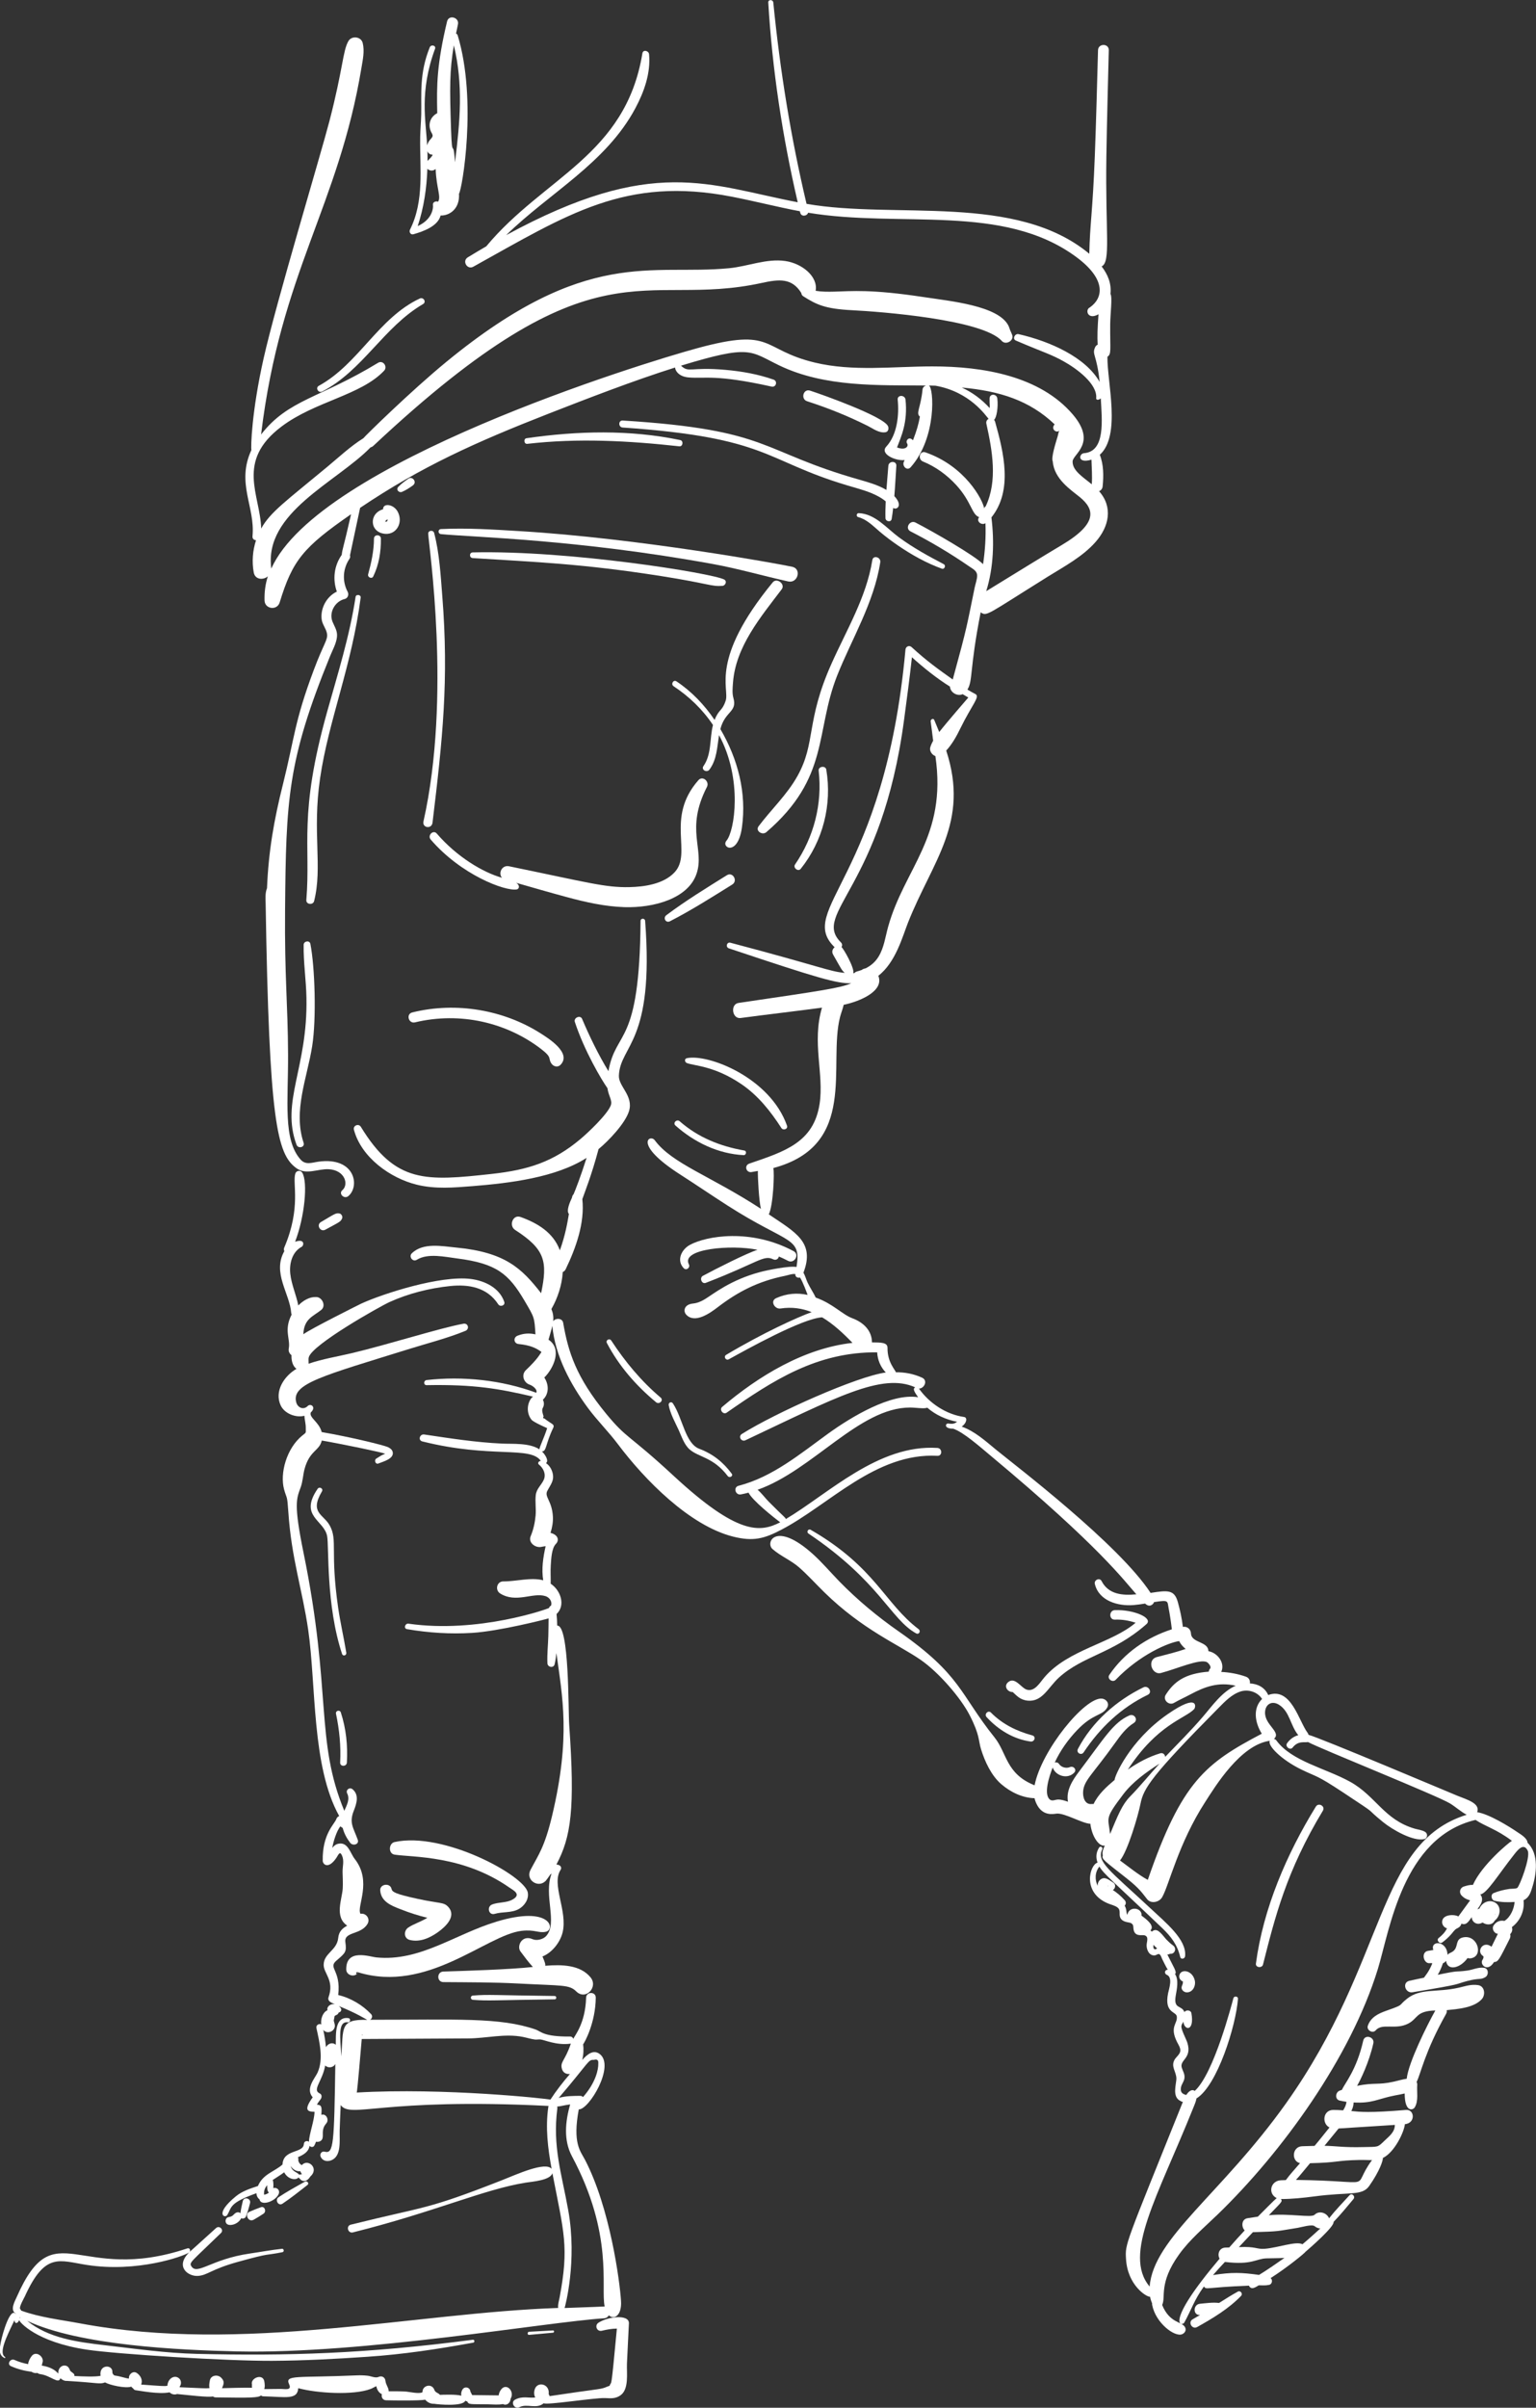 <?xml version="1.0" encoding="utf-8"?>
<!-- Generator: Adobe Illustrator 25.0.0, SVG Export Plug-In . SVG Version: 6.00 Build 0)  -->
<svg version="1.1" xmlns="http://www.w3.org/2000/svg" xmlns:xlink="http://www.w3.org/1999/xlink" x="0px" y="0px"
	 viewBox="0 0 2925.2 4582.7" style="enable-background:new 0 0 2925.2 4582.7;" xml:space="preserve">
<rect x="0" y="0" width="2925.2" height="4582.7" fill="#333333" stroke="none"/>
<style type="text/css">
	.st0{fill:#FFFFFF;}
</style>
<g id="art_x5F_of_x5F_line_x5F_2">
</g>
<g id="art_x5F_of_x5F_line_x5F_1">
	<g>
		<path class="st0" d="M445.3,4214.9c-2.9,3.3-5.9,4.4-10.3,5.1c-7,1.2-8.1,13.9,2,14.8c10.7,0.9,20.1-7.2,22.3-12.9
			c2.8,1.6,7.6,0.5,9.1-3.2c3.3-8.4,5.7-16.9,7.8-25.6c2.2-8.9-11.6-12.7-13.8-3.8c-1.9,7.7-3.5,15.4-4.6,23.2
			C454,4208.9,448.9,4210.9,445.3,4214.9z"/>
		<path class="st0" d="M483.4,4224.7c6.3-3.6,12.5-7.3,18.5-11.4c5.9-4,2.4-14.9-5.2-12.2c-7.5,2.6-14.7,5.6-22,8.8
			C465.5,4213.9,472.7,4230.8,483.4,4224.7z"/>
		<path class="st0" d="M537.9,4194.4c16.6-11.1,32.1-23.6,47.8-35.8c3.7-2.9-1-8.5-4.9-6.3c-17,9.6-34,18.8-50.3,29.7
			C522.9,4187,530.1,4199.5,537.9,4194.4z"/>
		<path class="st0" d="M1007.7,4438.1c-3.8,0.2-3.8,6.3,0,5.9c15.1-1.4,30.3-2.7,45.4-4.1c2.7-0.2,2.8-4.4,0-4.3
			C1038,4436.5,1022.8,4437.3,1007.7,4438.1z"/>
		<path class="st0" d="M9.6,4486.1c-12.5-7.7,2.7-38.3,18-70.1c0.1,6.9,5.8,7.6,8.9-0.1c0.4,3.6,32.4,41.7,128.4,56.2
			c58.6,8.8,269.1,21.8,353.5,21.3c60.4-0.3,121-3.6,181.2-7.7c67.9-4.5,134.9-14.7,201.8-26.9c3.1-0.6,2.4-5.9-0.7-5.5
			c-205,26.7-352.3,31-525.6,26.9c-59.3-1.4-117.7-9.8-176.5-16.6c-50.6-5.9-106.1-13.1-146.8-46.3c99.3,46.9,290.7,55.8,400.5,58.2
			c240.1,5.3,587.6-55.9,698-63c4.4-0.3,7.5-2.6,9.2-5.7c10,9.3,24.9,0.2,23.2-27c-2.4-38.9-21.2-177.8-68.5-268.8
			c-8.7-16.7-24.1-31.2-12-96.1c19.5,0.8,69.5-82.7,40.1-105.3c-12.2-9.4-24,0.5-33.5,11.2c2.6-10.3,2.9-21.5,1.7-29.8
			c2.6-3,23.6-40.6,24.1-88.8c0.1-11.9-18-11.8-18.4,0c-1.5,49.7-21.9,72-24.3,78.4c-1-2.5-3.1-4.5-6.1-4.4
			c-51,0.5-55.2-9.7-65.8-13.4c-68.1-23.6-150.8-18.4-315.4-18.5c3.7-1.7,5.6-7,2.2-10.7c-16-17.1-39.3-31.1-62.7-36.4
			c5.6-48.3-20.3-51-3.3-65.6c17.4-14.9,19.5-16.5,16.9-35.2c-2.8-20.4,30.2-13.3,42.4-35c5.4-9.6-3.2-20.8-13.6-18.8
			c-8-13.8,23-61.3-11-104.5c-8.5-10.8-12.7-33-31.4-28.8c-5.2,1.2-8.5,4.3-11.3,8c1.7-10.9,8-32.2,15.4-41.1
			c1.4,1.1,2.9,2.1,4.5,3.1c2.6,10.3,7.9,20,14.3,28.3c4.9,6.3,17.6,3.1,14.3-6c-8.4-23.3-16.8-31.9-7.5-55.3
			c5.3-13.4,10.6-29.8-2.3-40.7c-5.7-4.8-13.6,1.1-10.3,7.9c5.5,11.1-0.6,22.1-5.5,33.1c-55.9-134.7-23.5-226.5-77.5-490.4
			c-19.3-94.3-13.5-103.6-5.5-125.6c3.9-10.7,4.3-23,7.2-34.2c9.6-36,28.3-34.4,32.9-54.6c48.1,8.5,116.3,22.9,120.8,25.2
			c-7.4,2.7-9.6,4.6-16.9,9.1c-4.8,2.9-1.6,11.8,4,9.4c8.3-3.5,30.5-8.8,27.1-22.1c-1.2-4.6-5.3-7.4-9.4-9.2
			c-8.1-3.6-70.2-18.9-125.8-28.5c-4.6-18.9-24.6-27.6-20.7-37.4c10.8-9.7,0.3-17.8-5.7-12.4c-8.2,8.6-19.5,3.3-22.1-7
			c-9.3-35.5,50.2-50,216.6-101.8c35.1-10.9,71.6-20.1,105.6-34c8.4-3.4,5.3-15.3-3.8-13.6c-44.1,8-143,39.5-212.4,56
			c-27,6.4-55.8,11-82.4,20.1c0.3-3.7-0.7-8.4,0.4-12.4c6.7-24.3,135.9-96.9,153.8-105c36-16.3,75.8-26.3,115.1-30.4
			c36.1-3.8,70.9,2.6,91.9,34.8c3.7,5.6,13.8,2.2,11.4-4.8c-9.2-26.8-37.3-40.2-63.9-43.5c-57.9-7.2-166.8,27.9-208.2,46.8
			c-2.2,1-98.7,49.2-110.5,58.5c1.2-29.8,18.4-33.7,34.1-46.4c9.7-7.9,1.6-24.9-10.1-24.5c-12.3-0.5-24.3,6.6-33.6,16
			c-4-20.4-13-39.5-15.3-60.3c-2.1-19.2,3.5-41.6,21.7-51.3c4.4-2.3,6.5-16.3-12.5-9.6c18.3-47.7,24.5-113.5,13.6-131.5
			c-3.3-5.4-11.3-4.2-13.2,1.7c-5.9,18.6,11.6,64.5-21.1,140.9c-1,2.4-0.8,4.8,0.2,6.7c-23.4,41.4,10.3,80.4,13.1,117.8
			c0.1,1.1,0.4,2.1,0.8,3c-15.5,30-1.9,46.1-5.5,64.8c-1,5,1.5,9.7,5.2,12.5c-0.4,9.4,1.8,20.4,9.5,26
			c-23.3,13.4-42.6,42.5-30.1,69.5c7.1,15.4,28.4,24.1,45.2,19.8c0.4,7.5,2.7,15.4,2.6,22.6c-0.2,11.3,1.8,8.2-6.6,15
			c-30.2,24.4-43,72.3-34.7,102.5c5.4,19.6,5.8,9.1,8.1,42.9c5.8,88.1,26.8,148.5,37.8,224.2c15.3,105.3,6.4,260.4,59.1,354.6
			c-2.5,1-4.7,3.2-5.5,5.7c-3.1,9.5-26.9,28.2-25.9,79.4c0.1,7.2,10.8,17.1,26.2-5.8c3.7-5.5,6.3-13.6,10.5-4.1
			c4.6,10.2,0.9,20.7,1.1,31.4c0.2,10.4,0.9,20.9,0.3,31.3c-1.1,20-16.4,54.1,8.5,70.7c-8.4,4.8-15.8,10.5-17.1,23.4
			c-2.4,24.1-27.5,28.9-27.7,51.2c-0.2,16.4,20.7,29.5,9.3,61.7c-3,8.4,8.1,11.5,12.2,13.1c-9.6-1.3-16.3,5.9-14.2,11.6
			c-9,3.8-13.4,16.7-11.9,27c-3.9-2.1-10.5,1.1-9.2,7c5.8,26.7,13.9,58.6,2.2,84.7c-4.7,10.5-23.8,30.6-9.3,47.1
			c-18,25.1-9.5,27.3,3.5,27.6c-0.4,17-10.1,41.8-10.7,57.1c-3.1-2.8-9.3-1.4-9.6,4c-0.9,18.6-39.4,9.3-40.7,39.2
			c-15.8,14-37,17.8-46.8,40.9c-14.6,4.8-30.1,9.8-42.1,19.7c-41.6,34.1-20.6,42.4-16.4,35.6c9.2-15,2.7-22.5,55.6-41.6
			c0.2,4.7,2.1,8.9,5.9,11.7c2.1,13.3,29.7,4.6,36.3-9.7c3.7-7.9-3.7-14-10.1-11.6c0.4-3.5,0.6-12.8-1.1-15.5
			c7.3-5,14.9-9.3,21.9-14.7c7.7,14.9,23.9,15.2,27.2,9.8c0.2,0.1,0.3,0.2,0.5,0.3c0.8,1.1,1.6,1.9,2.6,2.6
			c2.8,4.3,11.9,7.6,19.5-4.7c17.6-15.5-4.7-35.1-16.4-21.5c-2-2.2-3-1.2-5.2-5.4c0,0-0.9-2.1-1-2.3c0,0-0.3-1.5-0.3-1.5
			c0-2.2,0.6-3.5-0.8-6c10.3-4.4,20.6-10.1,22.2-21.7c2.3,2.8,7,3.4,9.1-0.5c1.3-2.3,2.3-4.7,3.2-7.3c5.4,1.1,11.5-1.2,12.6-7.4
			c1.5-8-2.5-16.5,7-27.5c6.2-7.2-0.8-19.6-9.5-16.3c1.5-16.4,0.1-18.5-8.4-19.4c2-3.5,4.3-6.8,6.9-10c2.6-3.2,3.2-9.2-1.5-11.3
			c-15-6.8,5.1-23,10.4-53.2c5.4,5.5,15.5,4.5,19.3-2.9c-2.3,152.1-3.1,171.4-20.2,167c-6.1-1.6-10.1,4.7-7.6,9.9
			c3.6,7.6,11.9,9.4,19.4,6.7c20.8-7.5,16.1-37.9,16.7-57.1c0.4-14.9,1-26,1.9-48.3c19.6,26.6,76.1-14.3,395.9,1.7
			c-0.2,0.6-0.4,1.2-0.5,1.9c-5.7,39.5-0.9,78.8,6.3,117.8c-12-14.6-67.4,11-94.4,21.6c-146.5,57.5-142,48.4-288.1,84.7
			c-9.5,2.4-5.5,17,4,14.7c153.6-38.2,249.4-82,329.1-94.7c12.7-2,47.2-4.4,50.9-18.1c22.2,114.5,31.8,139.9,13.8,236.4
			c-1.3,6.8-3.6,13.5-2.8,20.2c-272.8,9.1-601,87.1-909.8,29.5c-37.3-7-77.1-11.4-113-24.5c-0.2-1-0.8-2.1-1.7-3
			c-3-3.1,7.4-20.8,8.8-24c38.8-85,65.5-68,118-59.9c95.7,14.9,183.9-16.1,194.9-23.8c-27.4,27.2-1.8,46.1,17,44.7
			c18.4-1.4,24.5-12.5,75.8-26.7c66.4-18.4,49.5-11.3,85-18.5c3.6-0.7,2.8-6.8-0.9-6.4c-20.7,2.2-41.2,6.1-61.9,9.1
			c-73.2,10.7-99.5,41.7-110.7,24.2c-4.8-7.5-0.4-8.2,56.4-63.4c6.1-6-3.1-15.1-9.4-9.4c-39.8,36.2-50.4,45.4-50.4,45.4
			c2.2-3,0.2-8.2-4.2-6.7c-208.5,69.7-252.8-70.7-324.8,92c-3.9,8.9-13.7,25.2-2.2,32.1c0,0,0,0-0.2,0.7
			c-9.8-12.8-24.3,34.2-28.3,54.6c-2,10.4-4.8,23,6.5,28.9C9.7,4489,10.9,4487,9.6,4486.1z M502.8,4177.2c0-5.7-0.1-10.7,6-18.1
			c-0.1,3.7,0,12.3,3.4,14C509.6,4175.3,506.6,4176.8,502.8,4177.2z M571.9,4132.4c0.5,1.7,1.7,4.1,3.1,5.9c-0.1,0-0.1,0-0.2,0.1
			c-1.4,0-2.5,0.2-3.7,0.6c-0.6-0.2-1.2-0.2-1.9,0c-1.6-4.3-12.9-5-15.5-16.5C558.5,4131.4,568.1,4133.4,571.9,4132.4z
			 M1131.2,3920.6c6.1-1.8,8.8,0.6,8.2,7.2c0.3,10.6-4.6,35.9-29.1,63.6c-1.2-1.4-3-2.3-5.4-2.3c-12.4,0.1-28,0-40.9,4
			C1123.8,3923.2,1119.4,3920.2,1131.2,3920.6z M650,3913.9c-1.9-35.5-7.3-67.4,12.7-64.8c4.5,0.6,5.6-7.2,1.1-7.9
			c-26.8-4-24,31.5-24.3,50.7c-4.8-4.6-13.9-4.1-18.7,4.6c-1-11.1-2.9-22.1-5.1-33c7.8,9.9,24.9,1.9,21.6-11.1
			c-2.6-10.2-1.7-3.9-0.1-15.1c2.3-2.4,6.3-1.9,7.8-6.9c3.7-0.2,9-6-0.2-12.4c35.2,14.2,51.8,25.2,54.6,26.5
			C646.5,3842.9,654.2,3860,650,3913.9z M690,3873.4c-0.3,0.3-0.5,0.5-0.8,0.8C689.2,3871.6,689.5,3871.3,690,3873.4z
			 M1048.2,3996.3c-4.8-1.7-201.6-23.1-368.8-13.5c0.2-0.4,1.6-7.2,9.5-101.9c1.2-0.1,201.5-1.1,202.8-1.1
			c34.8-0.2,69.5-9.7,104-2.9c7.6,1.5,15.3,4,23,5c3.4,0.4,6.6-0.4,10-0.2c7.9,0.5,30.3,11.8,58.4,8c-11.1,33.4-21.3,34.6-16.7,48.8
			c1.9,5.8,7,9.8,15,9C1071.9,3963.1,1059.4,3979.1,1048.2,3996.3z M1082.2,4207c-12.5-69.8-30.2-121.2-20.8-194
			c0.2-1.3,0-2.5-0.4-3.5c7.6-0.5,12.3-2.5,24.8-4.1c-9.2,32.4-12.9,68.1,3.4,98.6c79.8,149.2,54.5,248.6,62.3,286
			c0,0-25,1.2-76.3,2.9C1076.1,4390.8,1099.6,4303.8,1082.2,4207z M38,4410.5c0.3,0.2,0.7,0.4,1,0.6c-0.6,0.3-1.1,0.8-1.5,1.3
			C37.8,4411.7,37.9,4411.1,38,4410.5z"/>
		<path class="st0" d="M954.3,4548c-2.6,3.5-4.2,7.4-4.6,11.2c-8.9-0.2-0.5-0.1-50.1-0.6c-0.1-0.1-0.5-0.4-0.9-0.7
			c-1.1-2.2-0.1-1-2.9-6c-0.6-8.4-11.1-10.5-15.1-3.8c-2.1,3.4-3,7.8-2.2,11.8c-8.6-3.1-37.1-1.9-40.7-1.7c-2.9-4-8.6-3.9-10.5-9.3
			c-4.8-13.6-22.7-8.5-22.6,3.2c-0.1,0-0.1-0.1-0.2-0.1c0,0.4,0,0.8,0,1.2c-5.6,3.7-26.4-0.9-30.7-1.2c-11.2-0.8-22.5-0.6-33.7-0.6
			c0.7-5.9-5.3-12.2-6-19.7c-0.7-7.1-6.9-10.5-13.3-7.6c-5.7,2.6-14.5-1.6-20.5-2.3c-7.1-0.8-13.8-1-20.9-0.7
			c-114.2,5-137.4-1.7-128.8,16.9c5.8,12.6-8.1,8.8-16.8,8.9c-10.2,0.1-20.3,0.2-30.5,0.3c1.4-4.5,1-9.2,0.1-14.5
			c-2.8-16.3-26.9-6.3-23.6,5.7c-0.2,2.2-0.1,4.2,0.2,6.3c-10.3-0.5-48.7,0.5-57.2,0.8c1.7-5.4,7.1-12-2.2-20.5
			c-6.4-5.9-18.9-4.2-20.9,5.5c-1,5.3-1.8,10.2-0.8,14.9c-8.6,0.8-12.3,0.1-56.6-1.7c-0.1-0.4-0.1-0.8-0.2-1.2
			c3.7-4.2,3.3-11.7-0.7-15.4c-8.7-8-21.8-0.3-22.6,13.8c-6.3,1.1-10.1,0.6-50-2.3c3.3-7.9-0.4-16.7-8.2-22
			c-7.5-5.1-16.2,3.1-15,10.6c-7.7-0.7-13.6-3.9-27.6-5.9c-2.7-1.5-4-4.1-4-6.3c1.2-15-26-15.5-22.5,7c-10.2,2.1-33.6,1.2-49.8,0.3
			c0.7-4.8-3.8-5.7-7.8-9.7c-1.9-4.4-2.2-5-4-7.3c-6.5-6.6-19.7-1.9-18.9,12.4c-7.7-9.1-19.6-13.4-31.4-15.2c0.3-1.6,0.6-3.2,1-4.8
			c5-11-11.5-24.5-20.1-13.6c-3.6,4.6-6.4,10.1-6.9,15.6c-8.9-1.6-17.7-4.3-26-8c-8-3.5-14.9,8.2-6.9,11.8
			c12.9,5.8,25.8,9,39.5,10.8c3,2.1,7.3,3.1,11,2.1c1.5,1.3,3.6,2.2,5.8,2.4c19.5,2.6,34.7,20,38,7.7c2.6,2.6,7.7,5.5,11.6,5.1
			c61.3,3.5,62.8,6.9,73.5,2.9c8.4,5,39.2,12,50,8c0.9,1.5,2.2,2.7,3.6,3.5c0.9,1.7,2.5,3.2,4.9,3.4c8.2,0.9,43.1,8.1,64.4,4
			c4,4.2,10.4,4.9,14.1,3.2c23.7,2.2,57.4,6.6,68.5,4.6c1.3,1.1,3.1,1.8,5.3,1.8c67.9,1.1,81.8,0.6,86.2-3.8
			c1.1,1.1,2.6,1.8,4.6,1.8c42.5,0.9,64.7,7.3,66.3-15.5c36.5,9.8,105.3,13.7,137.7,1.5c4.2-1.6,7.4-3.9,11-5.3
			c1.2,6.5,4.5,12.4,10.6,15.3c-1.5,4.9,1.1,11.3,7.9,11.5c15.1,0.4,64.2,1,74.6-1.1c4.2,5.1,10.4,8.2,17.3,7.8
			c7.2,1.3,54.3,5.6,59-5.8c1.2,0.6,2.5,1.1,3.8,1.4c2.7,6.3,5.5,4.9,39.7,5.4c9.1,0.1,19.2,1.3,28.3-0.5c5.4,3.3,13.7-0.4,14.4-9.8
			C980.9,4551.3,964.4,4534.7,954.3,4548z M895.8,4551.9C895.4,4551.3,895.6,4551.4,895.8,4551.9L895.8,4551.9z M895.8,4552.1
			C895.8,4552,895.8,4552,895.8,4552.1C895.9,4552.2,895.9,4552.2,895.8,4552.1z"/>
		<path class="st0" d="M1197.7,4422.2c0.9-17.9-39.8-13.2-58-1.3c-7.9,5.2-3,17.5,6.4,15.3c9.4-2.2,19-4.1,28.7-4.1
			c-11.8,125.9-9.8,96.7-13.9,108.9c-1.7,0.3-8.4,3.2-9,3.4c-9.9,3.6-15.9,2.7-105.2,16.2c-0.4-1.4-1-2.8-1.8-3.9
			c2.6-19.4-21.5-25-26.5-9.1c-1.9,5.9-1.3,11.2,0.9,15.6c-12,1.6-24-3.5-38.3,4.1c-9.4,5-1.1,19.3,8.4,14.3
			c14.2-7.4,32.2,4.4,46-7.4c0.1,0,0.1,0,0.2,0c4.7,4,98.1-10.8,116.8-9.9c10.9,0.5,19.2,1.5,28.8-4.9
			c17.1-11.3,12.1-42.9,12.8-60.4C1195.1,4473.5,1196.5,4447.9,1197.7,4422.2z"/>
		<path class="st0" d="M679.7,3757c0.7-0.1,1.5-0.9,2.2-3c0,0-0.1,0-0.1,0C681.3,3755.2,680.5,3756.2,679.7,3757z"/>
		<path class="st0" d="M659.4,3748.5c0.1,10.7,13.9,14.9,20.3,8.5c-2.2,0.3-2.4-4.4,2.1-3.1c0.3-0.7,0.6-1.5,0.8-2.3
			c-0.2,0.9-0.4,1.7-0.7,2.3c132.3,40.6,244.2-71,311.5-78.9c25.3-2.9,32.2,4.8,46,1.8c18.7-4,10.1-50.8-93.8-19.3
			c-79.6,24.1-145.9,76.3-228.7,68.1C704.4,3724.5,658.9,3707.7,659.4,3748.5z"/>
		<path class="st0" d="M1056.3,3805.4c4.1,0,4.1-6.3,0-6.4c-113.7-1.3-125.5-3.3-155.7-0.8c-5.2,0.4-5.2,7.6,0,8.1
			C930.9,3808.7,942.7,3806.8,1056.3,3805.4z"/>
		<path class="st0" d="M780.2,3692.3c19,4.9,37.8-3.5,53.2-14.3c14.3-10.1,37.2-30.6,19.9-48.9c-8.6-9.1-15.1-5.6-58.5-15.1
			c-42.6-9.3-47.8-12.9-49.2-18.9c-2.6-11.9-22.3-9.5-21.5,2.9c1.4,21.1,20.6,28.9,37.9,35.6c19.6,7.7,34.5,12.3,51.9,16.6
			c-15.2,9-26.4,11.7-36.7,18.8C768.6,3675,768.9,3689.4,780.2,3692.3z"/>
		<path class="st0" d="M751.5,3506c-11.5,2.5-12.3,22.2,0,24c34.6,5.3,130.3,0.9,218.8,62.8c6.8,4.8,24.4,13,4.8,23.2
			c-11.4,5.9-25.8,4.2-37.8,8.8c-10.9,4.2-6.7,21.4,4.9,17.9c15.2-4.6,32.2-1.2,46.5-9.6c10.5-6.2,18.8-18.5,16.4-31.1
			C998.9,3569.7,844.5,3485.6,751.5,3506z"/>
		<path class="st0" d="M660.6,3354.7c1.8-32.6-1.4-64.2-11.5-95.3c-1.9-5.9-10.5-3.5-9.2,2.5c6.4,30.4,9.6,61.7,7.9,92.8
			C647.4,3362.9,660.1,3362.9,660.6,3354.7z"/>
		<path class="st0" d="M619.6,2340.5c26.2-14.4,29.3-14.8,32-21.7c1.4-3.5-1.5-8.6-5.2-9.2c-7.3-1.2-9.1,1.1-35.3,16.4
			C601.8,2331.5,610.1,2345.7,619.6,2340.5z"/>
		<path class="st0" d="M604.9,2833.7c-35.9,52.4,12.3,59.2,18.1,90c3.8,20.3-2.5,130.6,28.4,224.2c1.7,5.2,8.9,3,8.1-2.2
			c-4.7-28.6-11.3-56.9-15.5-85.6c-15.6-107.9-0.6-128.4-16-156.5c-11.9-21.7-39.2-24-14.8-65.1
			C616.2,2833.2,608.3,2828.8,604.9,2833.7z"/>
		<path class="st0" d="M2250.7,3780.5c-2.2,5.9,3.4,11.3,8.9,11.6c11.9,0.6,18.1-12.4,15.8-22.6c-4.5-19.6-25.9-22.7-29.3-10.4
			c-1.5,5.3,1.7,10.4,6.6,12.3c0,0,0,0.1,0.1,0.1c-0.2-0.2-0.2-0.1,0.1,0.5c-0.1,1.5-0.4,0.7-0.4,3.5L2250.7,3780.5z"/>
		<path class="st0" d="M2405.3,3739.2c22.7-89.7,44.5-177.9,114-292.8c5.2-8.6-8.2-16.3-13.4-7.8c-55.4,90-100.1,193.5-114.1,298.8
			C2390.8,3745.1,2403.4,3746.5,2405.3,3739.2z"/>
		<path class="st0" d="M2815.2,3778.4c-13.5-2.1-23.9,1.8-36.9,4.8c-42.9,9.7-72.8,0.5-98.8,21.1c-18.7,14.8-2.8,9.8-40.5,23.2
			c-14.9,5.3-28.7,12.4-34.1,28.2c-2.8,8.3,9.2,15.5,15,8.7c12.3-14.5,37.6-0.3,61.9-12.8c19-9.8,14.2-24,51.7-25
			c-15.2,26.9-51.4,99.4-54.5,129.9c-8.5,1.3-16.8,3.8-25.2,5.7c-29.5,6.6-36.1,1.1-69.3,7.8c6-10.4,22.7-44.1,30.9-80.8
			c2.8-12.5-16.4-17.8-19.2-5.3c-12.9,56.8-35.2,81.1-40.6,93.8c-1.3,0.4-2.6,0.8-3.9,1.3c-8.7,2.9-10.2,17,0,19.2
			c4.1,0.9,8.3,1.6,12.5,2.2c-0.4,5.5-2.9,11-6.3,16.3c-6.2-0.5-12.4-0.8-18.7-0.8c-20,0-22.2,26-7.3,33.4
			c-19.5,24.5-26.6,32.9-28.4,35c-7.9,0.2-15.7,0.5-23.6,0.7c-19.5,0.7-21,28.5-4.1,32.2c-10.3,12-19.1,21.3-27,32.2
			c-3.4,0.1-6.7,0.2-10,0.4c-19,1.2-24.9,25.1-7.5,33.9c-2.8,2-30.6,30-35.8,35.3c-6.5,1-13.1,2.1-19.7,3
			c-11.5,1.7-12.2,16.3-5.4,23.2c-10,10.7-19.8,21.5-29.4,32.5c-2.4,0.1-4.7,0.2-7.1,0.2c-12.3,0.2-16,13-11.3,21.1
			c-107.6,127.1-71.7,129.7-67.2,121.6c13.4-24.2,19-43.4,37.3-68.6c5.3,6.7,1.6,1.7,85.7-1.7c4.6,9.2,12.7,2.9,18.8-0.6
			c6.7,0.1,13.5,0.6,19.9-0.9c5.6-1.3,7.2-9.6,2.6-12.8c31.8-20.2,65.6-48,66.6-50.2c6.7-5.7,55.6-48.1,53.3-56.7
			c13.4-13.7,25.5-28.9,37.9-43.5c4.3-5.1-2.8-12.5-7.4-7.4c-13.2,14.5-26.9,28.5-39,43.9c-4-9.8-18.3-15.8-27.7-6.6
			c-6.2,6.1-48-3.1-87,0.8c23.8-25,26.6-25.7,23.1-30.8c21,0,42.6-2.3,63.4-5c67.8-9,91.1-0.4,104.8-20.1
			c20.1-28.7,26.2-48.5,25.9-53.1c22.4-10.8,40.6-49.8,41.9-64.3c20.6-1.9,18.8-28.5,2.1-27.1c-70.2,5.9-87.4,3.7-104.1,2.1
			c2.6-5.1,4.2-10.5,4.4-16.3c36.1,2,46-7.1,78.7-13.4c6.2-1.2,12.4-2.2,18.5-3.7c0,36.6,15.9,32.1,19.3,26.2
			c7.4-12.9,3.5-28.6,4.6-42.8c0.1-1.8-0.3-3.6-1.2-5.3c7.9-15.4,15.5-57.4,56.1-129.5c1.4-2.5,1.7-5,1.2-7.2
			c21.2-2.2,51.7-4.3,66.8-20.9C2829.4,3797,2827.7,3780.4,2815.2,3778.4z M2397.8,4329.9c-33.2-4.6-51.9-5.4-87.7,0.3
			c7.3-8.5,15-16.8,22.7-25c52.1,6.3,58.4-6.1,79-6.8c11.5-0.4,22.9-0.1,34.4-0.9C2430.3,4308.7,2414.3,4319.7,2397.8,4329.9z
			 M2471.4,4240.3c6.5-1,27.1-7.4,32.3-3.1c3.4,2.8,7,4.2,10.8,4.3c-11.2,10.1-22.4,20.3-34,30c-12.6-6.4-46.4,6.7-72,8.7
			c-15.4,1.2-16.3-4.8-49.2-3.2c8.9-9.5,17.8-19,26.7-28.4C2439.4,4247,2430.1,4246.8,2471.4,4240.3z M2468,4149.1
			c8.4-9.1,14.7-17.4,26.9-31.8c55.1-1.2,48.1-5.3,94.8-6.2c7.5-0.2,15.4,0.4,23.2,0.2C2570.1,4169.5,2628.1,4151.1,2468,4149.1z
			 M2656.4,4044.4c-0.1,13.7-10.5,21.2-18.9,29.3c-14.9,14.4-11.9,12.1-41.4,12.9c-36.8,1-51.9-2.1-73.7-2.5
			c1.8-2.2,16.4-19.9,26.9-32.9C2550.6,4051.1,2655.3,4044.5,2656.4,4044.4z"/>
		<path class="st0" d="M2826.5,3745.4c-11.1-1.7-21.1,3.7-32.1,5.2c-25.3,3.5-10.6-1.5-56.3,8.1c4.1-6.9,7.3-14.2,9.8-21.9
			c2.4-1,4.4-2.5,6-4.7c2.6,20,27,14.3,41-5.3c3.2,1.1,7,0.9,11-0.9c18.7-8.2,5.9-45.1-20.8-38.1c-12.7,3.4-8.6,15.2-14.7,23
			c-4.9,6.3-10.1,5.3-13.7,9.9c-1.1-28.2-33.6-27.6-27-9.2c-3.4,0.6-6.8,1.1-10.1,1.6c-14.4,2.3-8.4,26.3,4.5,23.3
			c1.2,0.1,2.5,0.2,3.7,0.3c-6.4,16.5-14.7,25.3-16,27.5c-9.2,1.9-18.5,3.8-27.7,5.9c-14.4,3.1-8.1,24.2,6,21.8
			c101.3-16.8,77.8-14.4,103.3-21.2c24.8-6.6,25.7-1.8,35.4-7.6C2835.4,3759.2,2835.1,3746.7,2826.5,3745.4z"/>
		<path class="st0" d="M2909.1,3507.4c-0.3-8.9-14.4-16.9-18.5-19.7c-17.8-12.2-55.5-35.2-77.4-38.5c6-16.7-18.1-23.5-37.7-31.3
			c-6.6-2.6-262.5-110.8-283.6-116c-0.1-1.2-0.6-2.3-1.5-3.5c-17.1-22.6-31.5-88.2-75.2-72.2c-6.4-14.6-20.2-21.4-34.9-22.1
			c0.8-5-1.4-10.7-7.5-12.8c-14.9-5.3-31-8.3-47.1-9.1c7.8-16.3-6.2-36.2-24.4-39.5c-0.3-19.1-32.4-15.1-33.2-33.8
			c-0.4-8.2-7.4-13.9-15.4-12.4c-1.9-15.9-5.2-31.5-9.6-47.2c-6.7-24.1-19.4-22.5-51.9-17.5c-60.7-92.9-257.9-242.8-294.1-272.4
			c-21.2-17.4-40.9-35.4-65.6-44.1c10.6-7.8,10.6-17.4,4.6-18.3c-34.1-4.8-66.2-26.1-86-54c10.5-0.4,17.3-15.6,6-20.8
			c-16.4-7.5-33.2-10.5-50-10.3c-0.7-4.2-16.2-18.5-15.9-46.4c0.1-10.6-12.3-10.3-29.6-10.5c-0.2-22.5-16-37.9-37.3-45.9
			c-19.4-7.2-36.7-27.6-69.8-39.4c-4.7-9.9-10.9-18.7-15.6-28.7c-2.4-5.2-4.4-12.7-7.8-18.7c22.4-58.2-15.5-76.8-66-111
			c8.4-16.2,11.1-80.2,8.6-88.1c162.2-43.4,103.8-196.3,127.1-287.5c2-7.9,5.2-15.3,6.9-23.2c30.8-6.5,77.7-26.1,66-55.3
			c33-25.3,46.2-75,56.5-101.1c46.5-117.5,117.7-190.4,72.8-327.5c11.2-12.1,19.9-27.7,26.9-42.2c22.5-45.9,38.3-60.5,28.5-65.5
			c-5.1-2.6-10-5.4-15-8.4c10.7-17.3,3.7-38,25.2-147c12,8,10.3,5.4,128-68c31.2-19.4,66.1-37.9,90.7-65.8
			c26.1-29.5,33.6-66.5,6.8-96.8c3.5-1.4,6.4-4.5,6.8-9.2c2-20,2-41.2-5.4-60.1c40.9-36.8,13.9-137.8,14.5-186.5
			c8-5.5,4.9-12.4,5.3-62c0.2-20.4,4.4-51.5,0.5-57.7c2.1-19.7-4.9-36.7-16.8-52.3c17.8-8.6,6.9-63.3,9-208.4
			c1-67.7,3-135.5,4.6-203.2c0.3-13.2-20.1-13.2-20.5,0c-1.9,67-3.5,134.1-6.1,201.1c-4.1,107.2-9.4,130-10.5,186.4
			c-140-115.9-368.7-65.3-538.5-95c-29.9-126-50.6-254.4-63.3-383.2c-0.6-6-10-6.2-9.6,0c7.7,128.3,27,255.1,56.1,380.2
			c-169.9-32.6-275.6-89.5-555.3,62.6c82.5-80.6,190.1-136.8,246.1-241.6c16.7-31.2,29.4-66.9,26.1-102.8
			c-0.6-6.6-11.4-9.5-12.7-1.7c-32,194.7-187.6,235.5-297.4,367.4c-11.8,6.8-23.5,13.8-35.1,20.9c-11.4,6.9-1.2,24.3,10.4,17.9
			c179.5-99.6,289.7-172.8,492.5-133.3c43.3,8.4,86.1,19.5,129.5,27.7c0.2,0.9,0.4,1.8,0.7,2.8c2,8.2,13,6.6,15,0
			c176.3,29.3,370.9-18.5,510.3,84c58.6,43.1,51.5,78.6,26.3,96.2c-9.7,4.3-4.4,24.9,16.4,13.1c-1.9,26.7-2.5,42.7-1.5,57.9
			c-2,0.8-3.7,2.3-4.7,4.4c-7,14.8,3,13.5,8.4,66.5c-26.6-46.8-93.9-77.2-154.4-91c-7-1.6-12.4,9.1-5.2,12.2
			c55.5,23.7,65.7,25.5,90.9,39.5c24.2,13.4,64.9,42.8,62.1,70.5c-0.2,2.4,3.2,4.6,8.8,0.1c2.1,41.3,9.3,101.1-32.1,104.3
			c-9.5,0.7-13.3,20.6,14.3,12.3c0.4,15.7,1.8,31.1,0.6,46.9c-16.3-13.5-37.1-25.9-36.5-43.6c0.5-14.1,47-34.6,0.3-89.4
			c-62.6-73.2-170.9-91.5-267.6-91.4c-74.1,0-150.9,10.2-223.8-7.3c-103.1-24.8-76.5-67.1-222-27.8
			c-106.9,28.8-723.7,219.3-812.9,419.9C502,975.5,640.5,918.3,705.7,851.5c1.9-0.5,3.7-1.4,5.4-3c427-400.1,509.6-259.6,739.7-310
			c33.5-7.3,57.3-9.5,75.2,19.1c0.2,2.4,1.3,4.7,3.6,6.2c25.4,16.1,41.6,24.1,94,26.7c53.2,2.7,247.9,17.5,284.2,58.4
			c7.6,8.6,23.9-0.4,19.8-11.5c-1.2-3.2-2.6-6.2-4-9.2c0.4,0.8-2.2-6.4-2.7-7.5c-18.4-39.1-111.9-47.6-162.7-55.4
			c-99.6-15.1-136-11.1-170-10.2c-11,0.3-23.3,0.3-34.9-1.6c5-26.5-25-51.9-57.7-56.7c-35.8-5.2-71.6,10.3-107,13.7
			c-148.4,14.4-271.2-41-537.8,177.6c-69.5,57-157.1,143.3-158.8,146c-24.7,15.4-46.4,35.9-68.8,54.5
			c-77.9,64.7-108.4,85.9-125.8,117.4c-1.6-64-49.3-128,38.8-194.2c63.9-48.1,150.9-59.2,195.3-106.2c7.3-7.7-2.1-20.9-11.6-15
			C608.3,758.5,549.3,760.1,497.2,827c37.5-309.7,147.4-433.8,191.2-698.2c2.6-15.6,6.1-31.2,2.4-46.8c-3-12.6-21.2-14.6-27.4-3.6
			c-10.8,19-9.9,51.6-36.1,152.4c-16.9,65-101.1,344.1-125.2,451c-23.1,102.5-24.6,170.5-23.3,174.7c-29.4,63.2,7.5,108.2,2.1,164.1
			c-0.5,4.9,2.9,7.4,6.7,7.6c-6.4,19.7-8.1,40.6-4.4,61.2c2.5,14.2,18.1,15,26.9,7.6c-4.8,14.8-6.7,29.9-6.3,45.8
			c0.4,16.6,23.9,19.8,28.8,3.9c24.5-80.3,44.9-105,136-168c-15.7,69.2-16.2,64-17.8,77.4c-14.6,20.6-17.6,46.7-9.3,69.9
			c-19.7,9.5-31.2,31.6-29,52.2c1.1,10.3,8.4,17.8,10.2,27.5c2.2,12.1-5.7,17.6-25.2,69.7c-36.9,98.2-36.8,130.2-58.5,216.7
			c-17.3,68.9-27.6,128-30.5,198.4c-3.7,9.2-2.8,19-2.6,29.1c6.7,415,21.6,476.9,58.4,503.7c18.9,13.8,40.8,1,61.7,2.1
			c31,1.7,38.7,29.1,26,39.9c-7.9,6.7,3.5,17.7,11.3,11.3c22.5-18.5,13.2-75.1-56.6-65.6c-12.3,1.7-24.5,6.9-34-3.7
			c-34.1-38-23.7-110.7-24.1-200c-0.4-96.5-6.8-148.3-5.7-275.9c1.8-209.7,4.6-283.6,85.7-482.5c4.7-11.6,11.6-23.6,13.1-36.2
			c1.4-11.8-4.2-19-8.4-29.3c-7.3-18,4.9-39,23.2-43.3c6.1-1.5,8.3-8.6,5.6-13.7c-10.7-20.2-9.2-43.9,3.4-62.7
			c1.6-2.4,1.7-4.6,1-6.6c0,0,14-65.9,19.3-90.5c116.8-78.6,220.1-125,360.1-179.7c70.8-27.6,160.6-62.5,239.8-87.4
			c-0.3,3.3,4.5,17.1,25.7,18.9c32.2,2.7,50.6-6.4,158,17.4c8.7,1.9,12.1-10.4,3.7-13.3c-29.5-10.3-60-15.7-91.1-18.5
			c-68.8-6.1-69.6,6.4-85.1-8c133.2-40.6,130.8-27.7,186.9-0.6c87.4,42.2,190.1,37.4,279.6,38.4c-3.3,1.1-6.2,3.8-6.5,7.6
			c-3.4,34.9-13.3,45.1-5,51.5c-2.5,13.9-6,26.6-13.2,45.1c-7.9-8.7-14.6,1.3-11.3,5.9c3.8,5.4-2.9,14.1-19.1,7.7
			c8-20.7,20.7-47.8,16.2-90.9c-1-9.4-15.8-9.6-14.9,0c2.9,29-0.8,66.8-21.7,89.3c-13,14.1,18,27.8,34.9,25.6
			c-0.5,1.2-1,2.4-1.6,3.6c-3.4,7.9,6.2,17.9,13.1,10.1c50.3-56.6,44.1-151.5,34.7-155.5c4.2,0.1,8.3,0.1,12.5,0.3
			c66.3,11.7,96.1,57.7,101.2,63.1c-3,1.6-5.2,4.9-4.2,9.3c11.3,51.1,21.7,108.9-1.4,157.3c-1.6,0.9-2.8,2.4-2.6,4.6
			c-2.6-17.2-36.7-81.3-112-107.4c-11.2-3.9-15.3,13.1-4.8,17.4c24.1,9.8,45.6,25.5,63.2,44.6c29.4,32,29.7,56.8,43.8,61.2
			c-6.4,8.6,5.3,16.4,12,11.6c1.1,26.4-0.7,52.2-4.5,78c-16-16.5-95.9-62.4-128.6-79.2c-11-5.6-20.8,11-9.7,16.7
			c38.6,19.8,75.5,41.6,112.6,67.2c6.4,4.4,14,8,14.4,16.4c0.3,7-3.2,16.1-4.6,23c-15.9,76.9-13.1,70.2-41.8,175.2
			c-0.1,0-0.1,0.1-0.2,0.1c-28.2-20-49-34.8-78.3-61.6c-4.6-4.2-11.1-1-11.6,4.8c-39.8,437-209,494.7-134.9,566.5
			c-3.9,3.1-6.1,8.4-2.9,14c16.7,29.3,15.9,29.1,22.1,34.8c-29.1-2.5-45.1-11.9-217.7-57.4c-7-1.8-9.7,8.4-2.9,10.7
			c171.3,57.3,205.4,67,233.1,66.5c-21.6,9-51.7,13.5-214.7,37.4c-16.1,2.4-12.4,30.8,3.9,28.7c51.6-6.9,103.4-12.8,155-19.7
			c-19.6,66.5,4.1,125.9-4.5,182.9c-11.2,73.9-66.7,90.9-133.9,113.9c-10.3,3.5-6.1,17.9,4.4,16.1c4-0.7,8-1.4,11.9-2.1
			c-0.4,9.1,2,58,5.9,72.1c-97.8-63.7-169.1-85.8-202.3-130.6c-8.9-12.1-42.5,6.8,47.9,64.9c30.6,19.6,60.6,40.1,91.2,59.7
			c114.8,73.5,140.5,58.3,130.9,116.7c-13.3-2.7-55.9,6-69.6,9.7c-56,14.9-88.5,41.5-104,51c-20.4,12.5-24.6,6.1-34.2,12.3
			c-6.2,4-7.3,12.2-2.3,17.7c16.6,17.8,45.8-3.2,60.1-14.2c38.2-29.2,76.5-49.3,128.1-59.7c5.4-1.1,14.5-4.4,19.7-3.3
			c-0.7,6,5.4,7.8,8.8,6.5c5.4,7.7,13.7,30.9,14.5,33.1c-19.3-4.2-39.4-3-59.9,6.2c-12.1,5.5-2.7,21.4,8.3,19.7
			c21.8-3.3,41.4-0.3,59.3,6.9c-27.2,9.8-92.2,39.3-162.8,81.3c-5.5,3.3-0.6,11.6,5,8.5c33.2-18.3,140.2-78,177.8-79.9
			c21.2,12.6,40.1,30.3,57.8,48.6c-92.3,10.3-178.8,63.1-248.2,121.9c-6,5.1,1.9,15.5,8.5,11c89.1-61.9,171.7-115.8,286.7-114.9
			c0.8,14.5,6.4,27.9,16.4,38.4c-54.4,7.2-209.5,76.4-274.1,117c-7.6,4.8-1,15.7,7,11.9c171.9-81.1,259.7-129.2,323.1-100.7
			c-5.4,2.9-1.2,9.2,5.6,18.9c-51.7-8.6-128.4,38.2-171.2,69.1c-53.1,38.4-105.9,82.7-170.7,99.4c-10.7,2.8-6.1,18.5,4.5,16.4
			c4.9-0.9,9.7-2.1,14.4-3.3c7.4,14.9,47.6,47,60.4,56.4c-38.3,19.6-80.7,24.8-202.9-88.3c-86.9-80.5-88.4-69.4-128.8-118.5
			c-57.1-69.5-72.1-117.3-81.7-172.9c-1.6-9.2-14.3-9.4-18.9-3.1c0.7-8.3-0.4-15.5-3.5-23.1c11.7-20.3,20.2-45.6,21.6-70.4
			c2.2-0.9,4.3-2.6,5.7-5.6c19.3-40.1,36.5-88,31.6-133.2c4.1-11.9,17.6-45.3,30.9-95.2c19-15.6,50.8-48.9,58-72.3
			c8.9-29.2-20.1-46.9-19.3-67.4c2.2-58.4,67.8-61.9,50-294.6c-0.4-5.5-8.6-5.6-8.7,0c-1.9,241.3-46.8,205.3-61.2,286
			c-19.1-31.3-36-66.1-50.2-99.6c-3.3-7.8-16.4-2.2-13.8,5.8c18.4,55.9,51.4,111.1,62.1,126.1c2.2,15.6,10,23.4,6.3,33
			c-6.8,17.4-43.3,51.8-57.6,63.8c-52,43.7-99.8,58.8-168.6,66.4c-125.6,13.8-183.6,18.6-249.7-89.6c-4.2-6.9-15.3-2.5-13.2,5.6
			c14,52.5,69.1,92.2,119.9,104.6c35.1,8.6,70.3,5.5,105.9,2.7c70.7-5.7,158.5-16.2,217.3-53.8c-11,34.6-21,60.6-24.8,69.2
			c-2.3,2.1-2.6,4.6-3.1,6.7c-3.1,6.6-11.5,24.6-5.8,30.9c-2.8,16.5-6.6,39.7-17.2,69.2c-12.3-33.7-42.3-51.8-74.9-63.5
			c-14.9-5.3-22.7,16.7-10.4,24.6c57.5,37,62.2,60.3,49.6,120.5c-36.9-47.3-68.4-78-161.7-86.9c-27-2.6-63.2-10-84.6,11
			c-6.3,6.2,1.8,17.1,9.5,12.3c21.2-13.2,53.6-5.5,76.8-2.6c75.3,9.6,98.2,29.4,128.2,80.2c19.2,32.6,19,31.5,21,64.3
			c-11.7-2.6-22.7-2-34.2,2.6c-8.5,3.4-7.2,14.9,2.1,15.8c22.9,2.3,33.3,7.9,42.4,14.2c0.4,0.5,0.8,0.9,1.1,1.2
			c-3.3,4.1-5.7,11.6-29.6,34.3c-9.4,9-4.2,24,7.3,27.7c5.4,1.8,15.5,9.1,12.5,15.4c-65.5-24.3-139.9-32-208.8-24.2
			c-6.1,0.7-6.4,9.8,0,9.7c91-1.7,138.3,6.8,202.7,21.9c-1.9,1.2-3.6,2.9-5.1,5.4c-7.1,11.8-6.6,27.6,2.1,38.5
			c3.6,4.5,27.6,15.1,29.8,16c-6,19.1-15.3,37.1-14.6,40.4c-19.4-12.7-50.9-10-72-11c-49.6-2.3-98.4-10-147.5-17.3
			c-8.5-1.3-12.4,11-3.6,13.2c131.1,32.8,206.1,8.1,225.7,37.2c-3.5-0.5-7.1,4.1-3.7,6.8c8.5,6.8,14,18.3,9.3,28.9
			c-4.8,10.6-13.9,17-15.3,29.3c-1.5,12.8,0.9,25.9-0.3,38.8c-1.3,13.8-4.1,26.6-9.4,39.4c-5.2,12.4,9.4,22.8,20.3,20.3
			c2.7-0.6,5.5-1,8.2-1.3c-4.8,21.4-8.1,43.3-4.6,64.9c-23.5-6.2-52.5,2.4-75.9,2.1c-12.6-0.1-16.3,16.6-6.2,22.9
			c30.3,19.2,62.7-2.6,86.5,5.2c9.3,3.1,12.8,12.2,10.5,18c-1.8,0.9-3.4,2.5-3.9,4.6c-2.2,1.5-134.5,48.8-267.5,29.8
			c-6.7-1-9.8,9.2-2.9,10.4c41,7,82.7,9.7,124.2,7.1c51.4-3.2,140.5-25.9,145.4-27.6c-0.2,11.2-0.1,22.4-0.5,33.6
			c-0.5,17.3-2.5,34.5-1.7,51.9c0.3,7.6,11.8,9.8,13.7,1.9c1.7-7.1,2.7-14.2,3.4-21.4c11.4,83.4,27.5,159.7-8.1,309.3
			c-14.5,60.9-26.5,75.3-41.2,103.4c-10.1,19.2,14.3,34.9,28.1,21.6c0,0.1,0.1,0.1,0.1,0.2c1.8-2.2,6.2-7.9,9.7-13.2
			c1-0.8,1.3-1,2.2-1.5c-15.6,41.9,12,93-10,118.5c-5.6,6.5-18,9.8-26.1,6.3c-20.7-9-30.5,13.4-23.2,23.2
			c7.6,10.2,15.1,20.4,23.7,29.7c-45.4,4.9-126.6,7.3-170.4,8.7c-12.9,0.4-13,20,0,20.1c47.5,0.4,95.1,0.2,142.6,2.7
			c85,4.5,96.9,1.8,110.5,15.1c17.8,17.6,42.4-8.4,27-27c-19.6-23.7-54.3-24.5-86.2-21.9c0.5-2.9,0.2-4.9-5.2-17.7
			c18.4-7.3,33.7-27,38.3-45.7c10-41-21.9-91.5-3.8-119.2c2.5-3.8,0.8-9.5-8-10.1c27.9-52.5,35.7-105.3,24.4-265.7
			c-2-28,0.4-191-22.9-189c-0.1-7.4-0.5-14.7-1.2-22.1c17.3-16,8.5-44.6-11.2-57.7c0.3-11.8-0.6-23.6,0.2-35.4
			c0.8-11,1.4-32.2,9.9-40.5c5.2-5.1,6.4-16.3-10.4-20.9c3.2-10.1,5.1-20.7,4.5-31.1c-1.7-30.2-16.6-37.3-10.6-48.8
			c6.3-12.1,13.9-19.8,9.9-34.6c-2.1-7.7-6.3-14.2-12.5-18.2c6.5-4.4-2.2-17.3-7.8-22.4c9.1,0.8,6.5-13.4,21.6-44.6
			c3.6-7.4-3.9-7.4-16.8-18c-2.5,0-3-1.3-1.5-3.9c-1.4-5.2-3.8-10.5-1.9-15.4c3.2-5.4,3.3-11.4,0.5-16.3
			c10.2-9.2,13.2-26.3,2.8-42.3c17.5-17.3,34.7-54.4,8-72c2.3-8.8,5.4-17.5,7.2-26.4c5.3,56.8,34.5,111.2,67.9,156.4
			c17.8,24,39.2,45.1,57.1,68.9c51.1,68,136.5,154.9,219,175.8c39.2,9.9,60,3.8,92.5-13.2c90.8-47.4,179.8-146.9,296.9-140.5
			c9.7,0.5,9.6-14.4,0-15c-112.3-7.2-207,86.7-288.7,135.4c-0.8-3.4-2.2-2.5-32.5-33.1c-6.7-6.7-13.4-16.1-21.2-22.7
			c104.9-36.9,193.7-156.6,290.3-156.5c11.2,0,27.6,2.9,32.7,0.2c15.9,13.8,35.4,22.8,56.9,26.9c-6.8,5.5-12.2,3.6-17.4,3.3
			c-4.5-0.3-8.6,9.8,10,9.9c19.6,6.5,50.9,34.4,73.1,52.9c205.7,171.5,252.2,236.1,275.7,262.3c-26.3,2.6-53.1,0.3-66.2-25.2
			c-3.8-7.3-14.7-2.1-12.9,5.4c7.7,32.4,44,42.6,73.5,40.3c7.5-0.6,14.9-1.7,22.3-2.9c7.9,7.9,15.3,2.3,17-2.8
			c29.6-4.5,24.8-2.5,28.2,14.2c1.5,7.4,3.8,21.7,5.7,37.6c-48,15.4-90.6,44.7-119.1,86.8c-4.9,7.3,6.1,15.5,12.1,9.3
			c46.1-48.1,100.6-70.8,120.9-73.7c2.9,5.9,7.2,10.8,12.4,15c-17.9,6.1-36.5,10.7-54.5,15.3c-20.6,5.2-9.5,36.6,9,30
			c28.6-7.5,73.4-27.5,86.3-20c2.6,1.5,8.7,8.6,5.8,12c-1.6,1.9-2.4,3.9-2.6,5.9c-46.4,3.6-66.4,19.7-81.9,43.9
			c-6.3,9.8,6,21.2,15.6,15.6c10-5.8,20.7-10.5,30.9-16c28.2-15.1,53.6-24.2,86.7-16.7c-26.4,11.4-45.1,38.9-63.2,59.8
			c-22.6,26.2-47.1,50.7-71.1,75.6c-0.4-4.3-4.1-8.4-9.4-6.8c-22.5,6.8-42.8,17.8-61.7,31c56-86.1,109.3-97.2,126.2-115
			c3.4-3.6,9.1-31.7-50.6,9.7c-72.6,50.3-101.6,119.5-100.7,124.9c-15.9,13.5-31.1,27-40.2,46c-1.1-0.2-2.2-0.2-3.3-0.1
			c-13.3,1.7-17.4-12.8-16.6-23.7c1.6-21.5,17.4-31.6,61.2-92.9c9.9-13.9,20.6-28.3,35.2-37.5c9.4-5.8,1.2-18.7-8.4-14.4
			c-30.8,13.5-47.8,43.4-95.6,106.6c-12.5,16.5-25.3,36.1-21.2,57.6c-6.2-2.1-12.3-4.2-18.9-4.2c-4.9,0-10.5,3.4-14.8,0.6
			c-14-9.4-1.6-46,4.5-61.5c5.8,16.2,28.5,22.8,41,9.8c5.7-5.9-1.5-13.5-8.2-10.6c-7,3-16.4,0.4-20.6-5.9c-2-3-5.3-3.7-8.2-2.9
			c10.5-22.8,25.6-43.8,42.6-61.6c30.8-32.3,47.7-26.7,57.2-42.8c4.8-8.1-1.6-16.2-9.8-17.2c-32.3-3.5-115.5,98.5-128.4,165
			c-54.8-21.7-52.5-61.4-76.2-91c-66.5-83-63.1-118.6-182.5-201.8c-40.6-28.3-78.4-59.7-113-95.1c-17-17.4-32.6-36-50.7-52.3
			c-70.8-63.6-90.9-21.8-76.7-9.4c15.6,13.6,35.2,21.3,50.9,35.1c16.7,14.8,31.7,31.4,47.6,47c73.2,71.7,140.6,99,183.7,128.8
			c34.4,23.8,76.1,72,93.2,105.2c19.9,38.8,16.4,48.1,21.8,65.2c7.3,23.4,19.6,50,38.5,66.2c17.6,15.1,39.9,26,63.3,26.7
			c0.7,3.2,1.7,6.4,3.2,9.5c11.7,26,33.2,20.3,39.3,19.8c15.6-1.1,49.2,19.1,63.8,19.3c2.6,23.1,15.9,44,27.5,41.5
			c-2.8,6.6-5.5,11.6-3.9,19c-2.2,7,2.4,9.4,45.5,43.4c25.6,20.1,30.1,28.8,39.1,39.8c7.5,9.2,23,5.6,28.4-3.7
			c13.2-22.5,30.6-101.8,82.2-181.6c18.7-28.9,66.9-108.7,123-116.3c-5.2,8.6,21.7,36.1,60.2,54.8c30.2,14.7,27.4,9.2,78.9,43.2
			c75.1,49.7,36.5,24.2,76.6,56.8c18.1,14.7,57.8,37.3,78.4,32.3c6.5-1.6,7-10.3,1.8-13.6c-5.9-3.7-12.8-4.2-19.5-6.1
			c-59-17-74.3-62.2-123.5-89.4c-46.6-25.8-111.5-39-140.4-78.6c-1.3-1.7-2.9-2.7-4.7-3c14.9-13.1-18.4-26.5-16.9-51.3
			c0.9-14.9,13-21.8,26-14c21.1,12.7,22.2,40.4,37.3,58.2c-8.8,2.4-16.2,8-21.4,15.4c-4.4,6.2,5.9,14.3,10.6,8.2
			c10.6-13.5,22.2-9.1,29.3-10.5c23.5,12.8,246.3,102,270.7,117c10.7,6.6,20.3,15.6,31.5,21.4c-172.3,53.5-150.5,277.1-343.9,549
			c-122.7,172.5-252.8,256.4-259.9,349c-51.6-61.1,15.3-171.3,82.7-339.2c2.4-6.1,5.4-12.4,6.5-18.9c39.6-24.3,75.2-138.3,79-189.6
			c0.4-5-7.3-5.9-8.7-1.2c-2.4,8.6-36.8,143.2-73.6,176.5c-6-4.3-12.2,1.6-16.1,7.7c-7.8-1.6-11.7-5.6-10.2-14.2
			c1.2-6.9,6.4-11.7,6.8-18.9c0.4-7.3-3-11.9-5.1-18.4c-5.1-15.5,19.6-17.5,10.7-47.3c-2.3-7.7-12.6-26.1-11.5-32.5
			c0.4-2.7,2.1-5.3,3.7-8.1c1.8,17.3,21.6,18.9,15.3-16.3c-1.1-6.1-10.3-6.8-13.2-2c-5.7-14.1-21.3-4.6-16.6-31.5
			c2.2-12.4,6-30.3-1.4-40.8c4.2-3.9-2.1-12.1-14.6-37.3c1.8,0,3.4-0.4,5-1.4c9.3,1.2,13.5-10.4,5.8-15.9c-4.7-3.4-9-7.4-13-11.6
			c-11-13.3-18.1-22.8-27.4-14.6c-0.7-0.9-1.6-1.7-2.6-2.4c8.5-8.8-6.5-20.4-17-28.1c1.9-14.9-23.5-19.5-27-1.6
			c-2.7-3.6-0.5-9.7-5.1-17.4c2.6-2.6,3.3-6.8-0.1-10.6c-7.2-8-15-14.4-22.4-19.2c4.8-2.3,6.4-10.7,0.8-14
			c-7.3-4.4-15.6-12.4-24-6.2c-4.2,3.1-5.8,7.6-5.7,12.3c-5.7-11.8-5.4-26,3.3-36.7c8.7,14.6,23.9,25.9,119.4,116.9
			c17.1,16.3,29,31.9,34.5,55.1c1.3,5.5,8.7,3.7,9.3-1.3c3.4-31.8-36.6-63.7-67.6-92.7c-76-70.8-101.7-87.2-90.2-110.7
			c1.9-3.9-3.5-7.2-5.9-3.5c-6.2,9.7-6.4,19.5-3,28.7c-14.6,3.7-30.5,56.7,19.9,77.7c5.9,2.5,13.1,3.8,18.2,7.8
			c6.8,5.4,2,12.3,5.2,19.3c4.2,9.1,16,8.3,20.5,10.3c0.9,0.8,1.9,1.5,2.8,2.3c0.9,1.4,1.5,3.3,1.6,6.2
			c0.8,19.2,16.5,13.2,21.4,14.8c8.7,2.7,3.8,12.3,3.8,19c0,9.2,5.2,20.4,16.1,19.1c1.3-0.2,5.9-2.8,7-2.6c3.8,0.8,5.1,6.6,6.7,9.9
			c3.4,6.8,6.7,13.7,10.6,20.2c-5.8-0.6-7.5,7.2-2,9.5c12.1,4.9,4.2,26.7,2.5,35.2c-7.6,37.9,15.2,34.2,16.6,44
			c2,14.3-14.6,18.9,0.7,49.2c2.6,5.1,6.9,11.2,5.9,17.2c-1.1,6.2-7.5,10.5-10.6,15.6c-7.9,13.3,2.8,22.6,3.2,35.8
			c0.3,10.6-9.4,36,8.5,43.5c1.3,1.1,2.4,1.3,3.9,1.3c-111.1,276.1-110,269.3-108.3,299.2c2.9,49.5,38.5,72.3,45.8,71.8
			c0.8,4.3,2.1,8.5,3.9,12.5c-0.1,1-0.1,2,0.1,3.1c6.8,34.6,42.7,61.3,56.8,55.8c5.6-2.2,9-8.1,5.6-13.8c-6.4-10.9-29.1-7.1-43.4-42
			c7.5-14.8-7.1-41.3,32-95.8c20.6-28.8,48.5-52,73.8-76.5c122.8-118.7,253.1-298.7,304.9-466.8c22.6-73.4,47-251.1,186.1-284.1
			c18.6,12.4,39.7,17.5,69.3,39.8c-6.3,3.6-57.3,45.8-74.3,84c-5.5-0.5-11.5,1.2-17.2,3c-7.4,2.3-9.7,11.2-4.5,16.9
			c2.3,2.4,6.1,6.6,16.4,9.4c0,0-22.4,30.7-22.4,30.7c-7.2-4.5-30.9-4.5-30.9,10.6c0,5.6,4,10.6,9.3,12c-4,7.8-9,12.9-15.9,18.4
			c-4.9,3.8,1.6,12.2,6.6,8.6c6.1-4.4,11.6-9.5,16.7-15.1c3.5-3.8,6.6-8.9,10.6-11.2c2.2-1.3,7.8-2.9,9.4-9.6
			c9.8,3.6,13.6-4.2,19.7-12.5c0,9.2,9.9,16.5,20,10.6c0.4,0,0.8,0,1.1,0c7.8,5.2,18.6,4.6,22.6-3.9c11.1-8.4,13.8-27.5,0-34.8
			c-11.4-6-24.4,0.9-29.1,11.9c-1.3,0.4-2.6,0.8-3.9,1.4c4.9-6.9,13.9-17.9,5.6-28.3c13-2.1,34.1-37.7,64.5-76.1
			c5.9-7.5,18-23.6,25.8-7.2c5.8,12.2-15.7,68.2-20,70.9c-3,1.9-11.5,1.3-15.2,1.9c-10.3,1.6-20,3.8-29.7,7.9
			c-6.5,2.7-4.4,13.3,1.9,14.7c12.2,2.8,25.3,3.1,38,2.2c-0.9,12.9-7.8,28.9-19.4,36.1c-7.6-1.8-15.8,1-20.7,8.9
			c-3.8,6.1,1.2,15.2,8.1,15.5c0,0.1,0.1,0.2,0.1,0.2c-4.1,8.2-8.1,16.3-12,24.5c-16.4-12.7-29.8,9.3-16,17.8c1.8,1.4-0.2,5.8-1.1,7
			c-6.2,8.1,8.9,25.2,21.8,4.4c8.5-0.5,9.9-5,29.8-44.2c1.6-3.1,1.8-6.2,1-8.9c3.4-3.5,5.1-8.4,3.2-13.4
			c14.9-11.1,24.6-29.6,22.3-51.2c8.5-3.9,12.8-11.7,15.7-22C2926.7,3567,2931.1,3528.5,2909.1,3507.4z M1888.1,984.8
			c41.1-51.3,23.5-123.3,7-182.1c-0.4-1.5-1.2-2.7-2-3.6c4.7-3.5,8.3-24.2,6.2-40.7c-1.2-9.1-14.6-9.8-14.7,0
			c-0.2,13.3,0.8,11.9,0.1,18.3c-15-16.6-33.1-30-53.1-39.1c71.9,6.6,128.7,24.2,176.9,70.1c-8.2,8.9,3.8,18,9.4,11.4
			c-2.2,2.7-2.7,8.5-3.8,11.8c-3.5,11.8-12.8,40.7-9.2,47.3c2.6,34.1,35.7,54.9,51.8,68.2c26.7,22.1,35.9,49-34.5,90.9
			c-35.5,21.2-64.5,39.1-144,87.9C1892.2,1080.4,1893.8,1031.2,1888.1,984.8z M1602.6,1802.6c1.6-2.6,1.7-6.1-1.2-9
			c-56.1-55.6,77.6-101.8,120.4-424c5.2-39.5,10.6-79,14.9-118.6c22,19.8,47.2,40.1,72.4,55.8c1.1,12.9,16,18.8,24.1,14.4
			c3.6,2.1,7.2,4.3,10.9,6.4c-1.9,2.2-41.3,47.6-55.4,65.7c-3.1-7.7-6.3-15.3-9.5-23c-1.8-4.2-7.4-0.9-6.8,2.9
			c1.8,12.2,3.1,24.4,4.7,36.6c-2.1,3.8-4,7.8-5.4,12.4c-2.1,6.9,3.1,14.6,9.7,16.9c22.5,153.8-59.1,213-90.2,325.5
			c-5.2,18.9-7.6,39-18,56.1c-6.2,10.2-14.7,17.4-24.8,22.4c-2.7,0.5-5.1,1.3-7.4,3.1c-8.7,3.2-11.2,2.5-14,6
			c-0.6,0.1-1.3,0.1-1.9,0.2C1627.7,1842.5,1606.2,1805.1,1602.6,1802.6z M1010.7,2679c0,0,0-0.1,0-0.1
			C1010.7,2678.9,1010.7,2679,1010.7,2679z M2139.1,3415.2c18.1-23.8,43.9-42.2,69.1-58.4c-18.9,20.7-36.5,42.6-56.1,62.6
			c-15,15.3-22.8,34.8-38,71.3C2110.4,3457.9,2103.3,3462.5,2139.1,3415.2z M2403,3299.8c-106.7,56.2-152.5,90.4-217.1,278.2
			c-17-9-38.2-26.2-52.9-36.9c14.8-18.3,34.4-84.8,39-108.1c5.8-29.3,20.6-53,148.6-182.2c12.1-12.2,25-25.9,41.8-31.3
			c14.5-4.7,31.9,0.5,40.6,13.4c0.2,0.3,0.4,0.5,0.6,0.7C2385.5,3251.3,2389.8,3278.7,2403,3299.8z M2110.5,3590.4
			C2108.6,3588.5,2111.2,3589.2,2110.5,3590.4L2110.5,3590.4z M2197.4,3708.8c-1.2-1.3-0.9-4.6-0.6-7.2c2.1,2.5,4.4,4.8,6.9,6.9
			C2201.7,3709.4,2200,3711.7,2197.4,3708.8z M2847.3,3645.2C2847.3,3645.1,2847.3,3645.1,2847.3,3645.2c0-0.1,0-0.1,0-0.2
			C2847.3,3645,2847.3,3645.1,2847.3,3645.2z M2847.3,3644.9c0,0.1-0.1,0.1-0.1,0.2C2846.8,3641,2847.5,3642.4,2847.3,3644.9z"/>
		<path class="st0" d="M2357.1,4361.8c-12.1,6.7-23.8,14.1-35.5,21.5c-12.1-1.5-24.1,0.4-36.3,1.5c-13.5,1.2-13.8,22.6,0.2,21.3
			c-4.7,2.8-9.4,5.6-14.2,8.3c-9.5,5.4-1,20.1,8.6,14.7c29.8-16.7,59.6-34.5,83.5-59.1C2367.6,4365.7,2362.4,4358.8,2357.1,4361.8z"
			/>
		<path class="st0" d="M1988.8,3192.7c-8.1,9.5-18.3,27.8-33.3,23.3c-10.8-3.2-22.2-24.9-35.2-14.6c-9.6,7.6-1.8,19.3,8.3,19.1
			c7.6,6.7,13.9,15,28.8,16.4c27.9,2.6,38.9-25.4,59.3-44c46.3-42,103.5-45.8,166.7-101.7c13.2-11.7-24-27.9-60.2-26.6
			c-11.6,0.4-11.6,18.6,0,18.1c14-0.6,26.8,1.8,39.5,5.9C2117.1,3127.8,2033.9,3139.6,1988.8,3192.7z"/>
		<path class="st0" d="M2177.5,3211.6c-51.9,25.3-97.7,65.8-124.7,117.2c-3.8,7.3,6.5,13.3,11,6.4c31-46.6,71.3-85,122-109.4
			C2195.5,3221.3,2187.1,3206.9,2177.5,3211.6z"/>
		<path class="st0" d="M1744.8,3108.9c5.4,2.9,9.3-4.5,4.7-8c-65.4-49.6-82.1-117.9-205.6-189.2c-4.7-2.7-8.6,4.2-4.2,7.2
			C1675.4,3010.1,1695.9,3082.1,1744.8,3108.9z"/>
		<path class="st0" d="M1878.9,3268.2c22.1,24.1,51.1,42,83.8,46.5c7.5,1,11-9.6,3.2-11.7c-29.6-8-56.9-21.3-78.6-43.3
			C1882,3254.2,1873.7,3262.6,1878.9,3268.2z"/>
		<path class="st0" d="M1273.5,2674.5c2.9,16.2,12.3,32.7,19.1,47.6c5.6,12.3,10.4,27.6,20.8,36.7c17.2,15,45.2,14.6,72.5,50.6
			c3.4,4.4,11,0.2,7.6-4.5c-16.2-22-36.1-37.7-61.6-47.3c-27-10.1-31.7-58.4-50.4-86.5C1278.7,2666.8,1272.6,2669.6,1273.5,2674.5z"
			/>
		<path class="st0" d="M1155.8,2556.3c23.1,43.9,55.5,81,93.6,112.6c6.1,5.1,15-3.6,8.8-8.8c-36.8-31-67.8-68.4-94.1-108.6
			C1160.7,2546.3,1152.9,2550.8,1155.8,2556.3z"/>
		<path class="st0" d="M1344.1,2441.7c100.6-38.8,109.9-53.9,128.5-44.8c5.1,2.5,10-0.9,10.7-5.4c5.8,2.5,11.6,5.2,17.3,8.2
			c12.1,6.4,22.8-11.9,10.7-18.4c-81.4-43.6-166.1-29-197.6-11.8c-16,8.8-25.9,29.5-11.5,44.4c5,5.1,12.9-1.4,9.7-7.5
			c-15.6-29.8,81.4-37.9,130.8-27.6c-20.7,6.4-78.8,36-104.1,49.5C1331.5,2432.3,1336.4,2444.7,1344.1,2441.7z"/>
		<path class="st0" d="M1294.4,2134.1c-5.5-4.8-13.6,3.2-8.1,8.1c35.9,32,81.5,54,130,56.4c5,0.2,6.2-8,1.2-8.8
			C1371.9,2181.9,1329.3,2164.9,1294.4,2134.1z"/>
		<path class="st0" d="M1488.1,2147c3.4,5.3,13,2,10.7-4.5c-32.3-91.7-150.5-137.2-190.8-128.4c-5.1,1.1-4,7.7,0,9.2
			c14.4,5.6,52,5,104.1,40.3C1443.8,2085.2,1467.5,2115.1,1488.1,2147z"/>
		<path class="st0" d="M591.1,1796.5c-1.5-7.4-12.7-5.4-12.8,1.7c-0.6,33.5,4.7,67.3,5.3,100.9c2.7,133.6-49.3,197.3-18.9,279.7
			c3.1,8.3,16.4,4.9,13.5-3.7c-20.4-60.7,6.8-123.7,16.3-183.8C602.8,1939.1,599.7,1840.1,591.1,1796.5z"/>
		<path class="st0" d="M790.3,1945.9c86.8-20.8,174.6,0.7,239.3,50c23.5,17.9,13.2,17.8,20.7,28.6c3.9,5.6,12,7.6,17.2,2.2
			c22-22.8-24.1-51.2-39.9-61.1C959.6,1923,870,1906,785.1,1927C772.8,1930,778,1948.8,790.3,1945.9z"/>
		<path class="st0" d="M823.7,1565.8c19.1-157.9,31.3-271.6,18.6-431.4c-3.1-39.4-5.4-81.6-15.5-120c-1.6-6.2-11.6-5.1-11.3,1.5
			c0.8,21.2,44.5,309.5-9,547.4C803.6,1575.8,822.1,1578.7,823.7,1565.8z"/>
		<path class="st0" d="M1189.2,1726.6c55.5,1.7,121.7-16.1,137.5-64.1c15.5-47-22.2-83.3,19.7-164.9c5.1-10-8.2-22-16.4-12.6
			c-63.5,72.4-10.6,138.7-45.6,175.6c-20.8,22-56.9,27.3-85.7,27.9c-45.9,1-77.2-8.4-229.2-39.7c-13.9-2.9-21.1,13.6-13.4,21.9
			c-36.2-10.1-86-39.7-124.3-84.2c-6.8-7.9-18.3,3.6-11.5,11.5c57.7,67,141.2,98.5,163.7,94.9c4.8-0.8,6.9-7.8-1-12.6
			c32.1,9.2,64.2,18.5,96.5,27.2C1115.3,1717.2,1151.9,1725.4,1189.2,1726.6z"/>
		<path class="st0" d="M1488.7,1121.6c7.4-9.8-9.2-22.7-17.1-13.2c-120.9,147.3-81.8,201.6-89.6,225.2
			c-6.8,20.7-12.6,15.2-21.1,36.7c-19.5-28.8-43.7-54.2-72.7-73.5c-5.8-3.9-11.2,5.5-5.4,9.3c29.7,19.6,55.5,44.5,75,73.8
			c-6.7,26-2.1,55.2-18.1,78.2c-4.9,7.1,6.4,13.4,11.4,6.7c14.3-19.3,14.5-42.9,18.3-65.5c45.3,83.9,29.6,182.6,14.2,200.7
			c-11.1,13,21.3,31,29.3-24.8c9.4-66-7.8-130.9-41-187.5c8.8-34.5,32.6-32.1,24.8-59.2c-2.6-9.1-1.5-19.5-0.8-28.9
			C1400.9,1230.7,1448.8,1174.3,1488.7,1121.6z"/>
		<path class="st0" d="M839.8,1007c-6.2,0.3-6.1,9,0,9.6c61.8,6,259.2,9.9,517.7,56.9c48.5,8.8,95.6,22.6,143.7,33.2
			c18.1,4,25.9-23.8,7.7-27.9c-25.5-5.6-294.5-54.5-519.4-67.9C939.7,1007.9,889.6,1004.6,839.8,1007z"/>
		<path class="st0" d="M1258.7,1096.4c91.7,14.4,95.6,20.3,117,18.7c6-0.5,9.5-9,3.3-12.2c-23.6-12-294.6-55.8-478.7-51.5
			c-7,0.2-6.9,10.4,0,10.8C1021.6,1069.9,1108.2,1072.8,1258.7,1096.4z"/>
		<path class="st0" d="M1185.8,813.7c278.6,19.2,268.4,62.4,426.9,109.9c15.5,4.7,31.4,8.7,46.4,14.8c9.6,3.9,19.8,9.2,27.7,15.9
			c-0.5,10.6-0.8,21.2-0.5,31.9c0.2,6.5,10.6,8.5,11.8,1.6c1.2-7,2.1-14,2.9-21.1c6.3,4.7,19.6-3.9,2.2-22.4
			c1.6-19.2,2.5-38.5,3.8-57.7c0.7-9.8-14.5-9.7-15.2,0c-1.1,15.3-2.6,30.6-3.7,45.9c-15.9-9.5-35.8-15-50.8-19.3
			c-192.1-54.5-167.4-95.1-451.5-112.8C1177.3,800,1177.3,813.1,1185.8,813.7z"/>
		<path class="st0" d="M1676.4,1070.2c1.5-9.8-13.5-14.1-15.1-4.2c-11.4,71.1-49.1,132.9-78,197.7c-49,109.9-29.2,149.6-64.4,213
			c-19.8,35.7-49.8,63.5-74.2,95.9c-6.7,9,7.2,17.8,14.7,11.3c121-104,92.5-190.7,134.9-298
			C1621.4,1217.5,1664.5,1147.4,1676.4,1070.2z"/>
		<path class="st0" d="M1384.3,1665.8c-39.1,24.4-78.3,48.4-115.3,76.1c-6.8,5.1-1.1,15.6,6.8,11.6c41-21,79.7-45.7,118.8-70
			C1405.7,1676.5,1395.5,1658.8,1384.3,1665.8z"/>
		<path class="st0" d="M1524.9,1653.7c42.4-52.9,59.9-122,48.7-188.9c-1.4-8.1-15.4-6.3-14.5,2c7.2,63.3-9,126.1-45,178.6
			C1509.8,1651.7,1520,1659.8,1524.9,1653.7z"/>
		<path class="st0" d="M686.9,1137.3c0.7-5.5-8.9-6.8-9.7-1.3c-11.3,74.6-34,146.6-54.3,219.1c-54.8,196-30.9,252.5-39.5,358
			c-0.7,8.5,12.7,10.1,14.8,2c16.5-65.6-3.9-129.8,11.4-234C625.7,1371.1,670.1,1267.2,686.9,1137.3z"/>
		<path class="st0" d="M729.5,969.3c-27.9,8.2-25.5,44.8,4.5,46.8c21.2,1.4,34.2-21.5,23.5-42C749.8,959.4,729.3,956.8,729.5,969.3z
			 M732.2,992.1C732.2,992.1,732.2,992.1,732.2,992.1C731.9,992,731.9,992,732.2,992.1z M732.5,994.2c-0.2,0-0.1-0.3,0.1-0.8
			C732.7,993.9,732.7,994.2,732.5,994.2z M736.8,992.9c0.6-1-1.2-0.1,0-0.2c-1.7,0-1.5,0.6-3.5-0.2c1.6-2,2.5-2.6,4.6-4.2
			C738.2,990.6,737.8,991.2,736.8,992.9z"/>
		<path class="st0" d="M710.8,1097.2c11-22.7,14.8-47,14.6-72c-0.1-8.5-13.2-8.5-13.2,0c-0.1,23.2-5,45.7-11.1,67.9
			C699.5,1098.7,708.1,1102.7,710.8,1097.2z"/>
		<path class="st0" d="M1002.6,834.1c-6,0.9-4.7,11.5,1.5,10.7c96.9-11.2,193-5.9,289.7,4.7c6.8,0.7,8.3-10.5,1.6-11.9
			C1199.6,817.5,1099.1,820.1,1002.6,834.1z"/>
		<path class="st0" d="M1793.7,1082.4c5,1.8,8.3-6.1,3.6-8.6c-29.6-15.5-58.7-31.4-85.6-51.3c-23.4-17.3-45.2-44.7-76.4-45.8
			c-4.3-0.1-5.2,6.4-1,7.5c16.2,4.2,28.2,16.7,40.6,27.3c11.5,9.8,23.6,18.8,36,27.3C1736.7,1056.3,1764.3,1071.8,1793.7,1082.4z"/>
		<path class="st0" d="M1652.1,810.4c10.8,5.4,21.9,14.3,34.3,12.3c5.5-0.9,6.6-7.5,4.7-11.6c-8.5-18.8-128.7-61.3-148.4-67.6
			c-12.9-4.2-18.4,16.1-5.6,20.2C1578.4,777.1,1614.7,791.8,1652.1,810.4z"/>
		<path class="st0" d="M607.2,734.3c-7.2,3.9-0.8,14.6,6.4,10.9c77-39.7,117.5-123.1,192-166.4c7-4,0.9-13.9-6.2-10.6
			C720.8,604.9,682.8,692.9,607.2,734.3z"/>
		<path class="st0" d="M787.2,445.9c19.8-5.6,46.8-15.6,51.9-35.7c16.9,0.5,36.9-12.6,35-41.5c5.7-6.6,35.2-176.8-2.4-301.2
			c-0.6-1.9-1.8-3.1-3.2-3.7c1.2-5.8,2.4-11.5,3.6-17.3c3-13.4-17.5-19.2-20.7-5.7c-19.6,82.1-19.9,121.1-18.7,174.6
			c-12.7,6.6-18.1,20.4-12.3,34.4c1.3,3.1,3.9,5.9,3.4,9.2c-0.5,3.1-4.4,6.3-6.2,8.8c-2,2.9-3.5,5.9-4.2,9
			c-2.1-46-15.3-101.3,15.1-183.9c2.4-6.4-7.6-8.9-10.1-2.8c-20.2,50.1-15.4,89.8-16.2,127.5c-0.3,14.6-1.8,29-2,43.6
			c-0.9,59.4,8.2,121-19.5,176.1C778.6,441.8,782.2,447.3,787.2,445.9z M864.3,86.3c18.2,74.7,11.9,145.2,2.2,222.6
			c-3.3-49.7-5.4-0.8-7.5-61.9C856.3,166.4,856.1,135,864.3,86.3z M834.7,277.1c0,0.1,0,0.2,0,0.3c0,0-0.1-0.1-0.1-0.1
			C834.6,277.2,834.7,277.2,834.7,277.1z M823.1,294.3c3.5-0.2-7,10.2-8.9,12c0-6.2,0-12.4-0.2-18.6
			C815.2,291.4,819,294.5,823.1,294.3z M813.9,321.3c4.2,3.9,10.4,4.8,15.8,0.4c1.2,35.8,10.9,52.9,4.5,62.3
			c-3.9-2-10.4,0.7-9.7,5.7c1.1,8.6-3.1,29-29,40.6C807.2,395.1,812.6,358.3,813.9,321.3z"/>
		<path class="st0" d="M778,910.9c-7,4.9-13.6,9.6-19.5,15.8c-5,5.3,1.3,12,7.3,9.4c7.3-3.1,13.6-7.3,20.1-11.9
			C795.3,917.7,785.3,905.8,778,910.9z"/>
	</g>
</g>
</svg>
